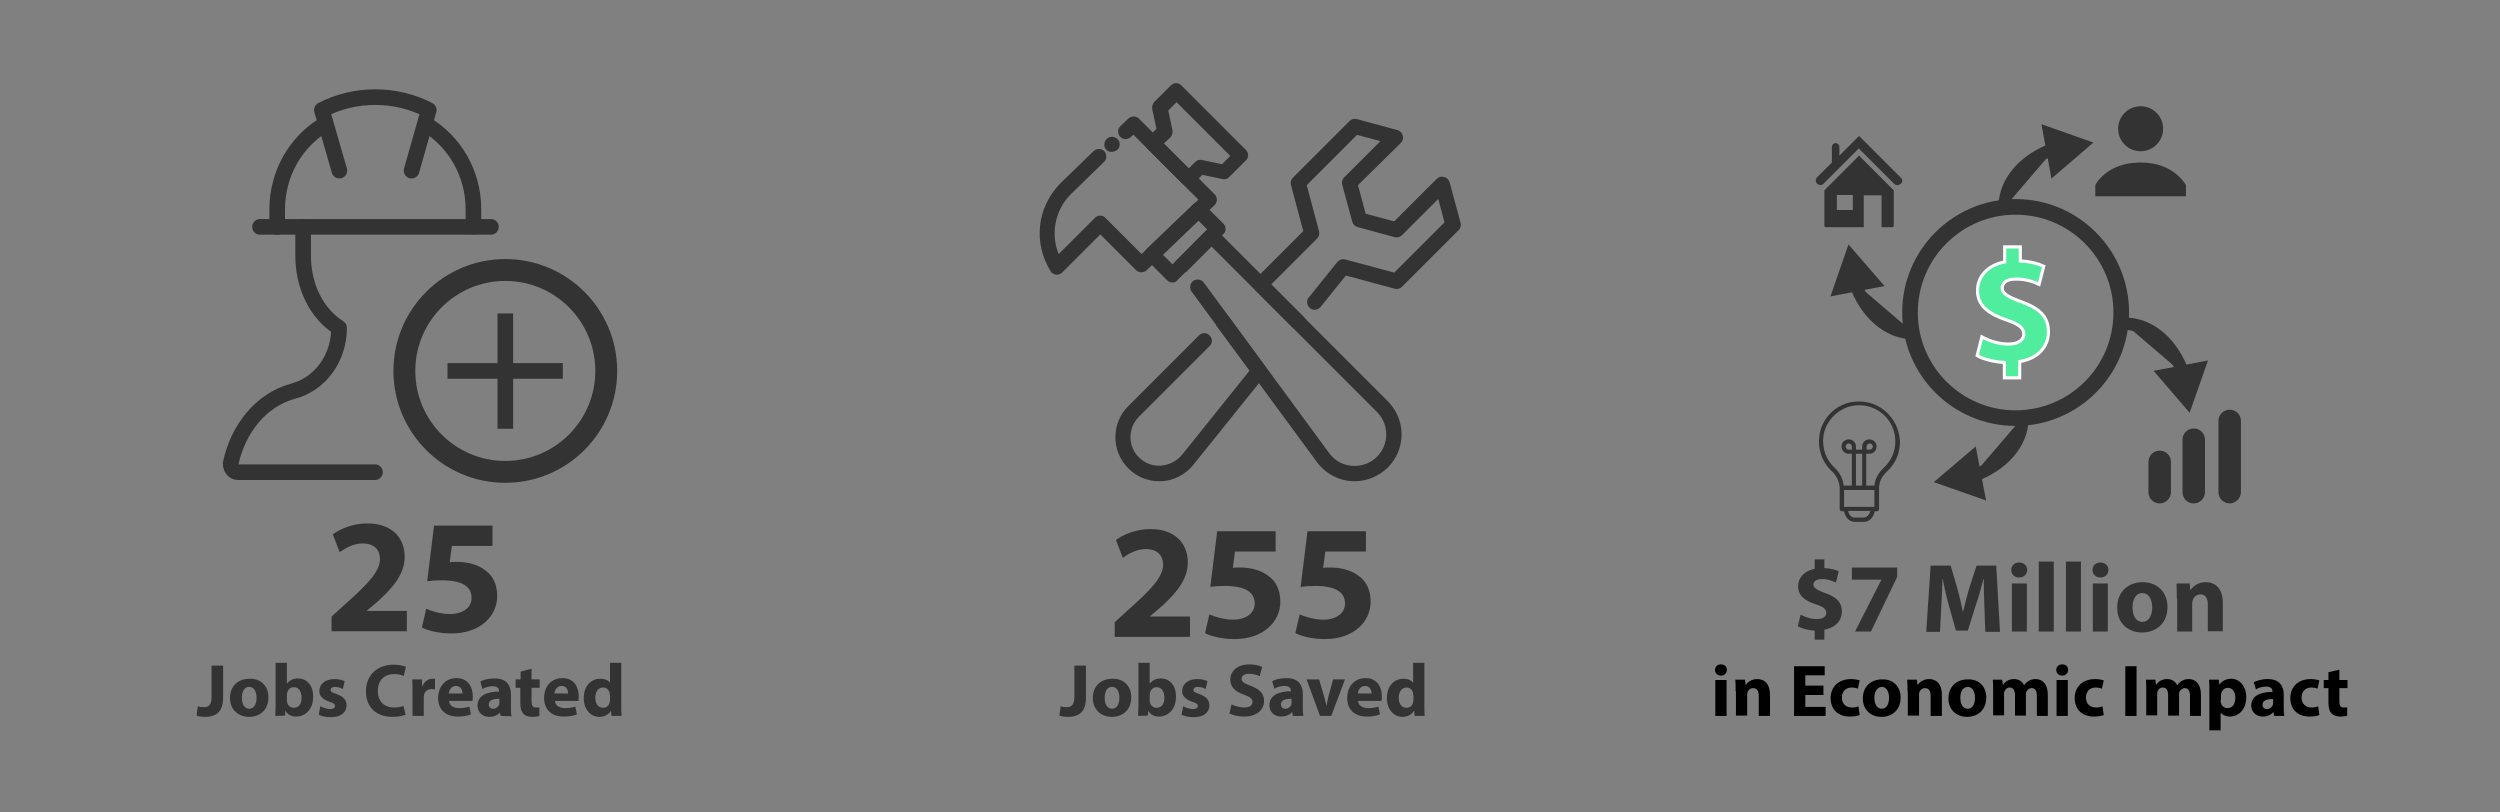 <?xml version="1.0" encoding="utf-8"?>
<!-- Generator: Adobe Illustrator 26.0.0, SVG Export Plug-In . SVG Version: 6.00 Build 0)  -->
<svg version="1.1" id="Layer_1" xmlns="http://www.w3.org/2000/svg" xmlns:xlink="http://www.w3.org/1999/xlink" x="0px" y="0px"
	 viewBox="0 0 800 260" style="enable-background:new 0 0 800 260;" xml:space="preserve">
<rect x="0" y="0" width="800" height="260" fill="#808080" stroke="none"/>
<style type="text/css">
	.st0{fill:#333333;}
	.st1{fill:#333333;stroke:#333333;stroke-miterlimit:10;}
	.st2{fill:none;stroke:#333333;stroke-width:7;stroke-linecap:round;stroke-linejoin:round;stroke-miterlimit:10;}
	.st3{fill:none;stroke:#333333;stroke-width:5;stroke-linejoin:round;stroke-miterlimit:10;}
	.st4{fill:none;stroke:#333333;stroke-width:5;stroke-linecap:round;stroke-linejoin:round;stroke-miterlimit:10;}
	.st5{fill:none;stroke:#333333;stroke-width:5;stroke-miterlimit:10;}
	.st6{fill:#333333;stroke:#333333;stroke-width:4;stroke-miterlimit:10;}
	.st7{fill:#51ED9F;stroke:#FFFFFF;stroke-miterlimit:10;}
</style>
<g>
	<path class="st0" d="M343.9,213h3.6v10.2c0,4.6-2.2,6.2-5.8,6.2c-0.8,0-1.9-0.1-2.7-0.4l0.4-3c0.5,0.2,1.2,0.3,1.9,0.3
		c1.5,0,2.5-0.7,2.5-3.2V213H343.9z"/>
	<path class="st0" d="M362,223.1c0,4.3-3,6.3-6.2,6.3c-3.4,0-6.1-2.3-6.1-6c0-3.8,2.5-6.2,6.3-6.2C359.6,217.1,362,219.6,362,223.1z
		 M353.5,223.3c0,2,0.8,3.5,2.4,3.5c1.4,0,2.3-1.4,2.3-3.5c0-1.8-0.7-3.5-2.3-3.5C354.2,219.7,353.5,221.5,353.5,223.3z"/>
	<path class="st0" d="M364.2,229.1c0-0.8,0.1-2.2,0.1-3.5v-13.5h3.6v6.7l0,0c0.7-1,1.9-1.7,3.6-1.7c2.8,0,4.9,2.3,4.8,5.9
		c0,4.2-2.7,6.3-5.4,6.3c-1.4,0-2.7-0.5-3.5-1.9l0,0l-0.1,1.6L364.2,229.1L364.2,229.1z M367.9,224.2c0,0.2,0,0.5,0.1,0.6
		c0.2,1,1.1,1.7,2.1,1.7c1.6,0,2.5-1.2,2.5-3.3c0-1.8-0.8-3.3-2.5-3.3c-1,0-1.9,0.7-2.1,1.8c0,0.2-0.1,0.4-0.1,0.7V224.2z"/>
	<path class="st0" d="M378.6,226c0.7,0.4,2.1,0.9,3.1,0.9c1.1,0,1.6-0.4,1.6-1s-0.4-0.9-1.7-1.3c-2.4-0.8-3.4-2.1-3.3-3.5
		c0-2.2,1.9-3.8,4.8-3.8c1.4,0,2.6,0.3,3.3,0.7l-0.6,2.5c-0.5-0.3-1.5-0.7-2.5-0.7c-0.9,0-1.4,0.4-1.4,1s0.5,0.8,1.9,1.3
		c2.2,0.8,3.2,1.9,3.2,3.6c0,2.2-1.7,3.8-5.1,3.8c-1.5,0-2.9-0.3-3.8-0.8L378.6,226z"/>
	<path class="st0" d="M394.1,225.4c1,0.5,2.5,1,4.1,1c1.7,0,2.6-0.7,2.6-1.8c0-1-0.8-1.6-2.7-2.3c-2.7-0.9-4.4-2.4-4.4-4.8
		c0-2.8,2.3-4.9,6.1-4.9c1.8,0,3.2,0.4,4.1,0.8l-0.8,3c-0.6-0.3-1.8-0.8-3.4-0.8s-2.4,0.7-2.4,1.6c0,1,0.9,1.5,3,2.3
		c2.9,1.1,4.2,2.5,4.2,4.8c0,2.7-2.1,5-6.5,5c-1.8,0-3.7-0.5-4.6-1L394.1,225.4z"/>
	<path class="st0" d="M413.7,229.1l-0.2-1.2h-0.1c-0.8,0.9-2,1.4-3.4,1.4c-2.4,0-3.8-1.7-3.8-3.6c0-3,2.7-4.5,6.9-4.5V221
		c0-0.6-0.3-1.5-2.1-1.5c-1.2,0-2.5,0.4-3.2,0.9l-0.7-2.4c0.8-0.5,2.4-1,4.6-1c3.9,0,5.2,2.3,5.2,5.1v4.1c0,1.1,0,2.2,0.2,2.9H413.7
		z M413.3,223.6c-1.9,0-3.4,0.4-3.4,1.8c0,0.9,0.6,1.4,1.4,1.4c0.9,0,1.7-0.6,1.9-1.3c0-0.2,0.1-0.4,0.1-0.6V223.6z"/>
	<path class="st0" d="M422.1,217.4l1.6,5.4c0.3,1,0.5,1.9,0.7,2.9h0.1c0.2-1,0.4-1.8,0.6-2.9l1.5-5.4h3.8l-4.4,11.7h-3.6l-4.3-11.7
		H422.1z"/>
	<path class="st0" d="M434.6,224.4c0.1,1.5,1.6,2.2,3.3,2.2c1.2,0,2.3-0.2,3.2-0.5l0.5,2.5c-1.2,0.5-2.7,0.7-4.2,0.7
		c-4,0-6.3-2.3-6.3-6c0-3,1.8-6.3,5.9-6.3c3.8,0,5.2,3,5.2,5.9c0,0.6-0.1,1.2-0.1,1.4h-7.5V224.4z M438.9,221.9
		c0-0.9-0.4-2.4-2.1-2.4c-1.5,0-2.2,1.4-2.3,2.4H438.9z"/>
	<path class="st0" d="M455.8,212.1v13.5c0,1.3,0,2.7,0.1,3.5h-3.2l-0.2-1.7l0,0c-0.7,1.3-2.2,2-3.7,2c-2.8,0-5-2.4-5-6
		c0-4,2.4-6.2,5.3-6.2c1.4,0,2.6,0.5,3.1,1.3l0,0v-6.4L455.8,212.1L455.8,212.1z M452.2,222.4c0-0.2,0-0.5,0-0.6
		c-0.2-1-1-1.8-2.1-1.8c-1.7,0-2.5,1.5-2.5,3.3c0,2,1,3.2,2.5,3.2c1.1,0,1.9-0.7,2.1-1.8c0.1-0.3,0.1-0.5,0.1-0.8v-1.5L452.2,222.4
		L452.2,222.4z"/>
</g>
<g>
	<path class="st0" d="M67.8,213h3.6v10.2c0,4.6-2.2,6.2-5.8,6.2c-0.8,0-1.9-0.1-2.7-0.4l0.4-3c0.5,0.2,1.2,0.3,1.9,0.3
		c1.5,0,2.5-0.7,2.5-3.2V213H67.8z"/>
	<path class="st0" d="M85.9,223.1c0,4.3-3,6.3-6.2,6.3c-3.4,0-6.1-2.3-6.1-6c0-3.8,2.5-6.2,6.3-6.2
		C83.5,217.1,85.9,219.6,85.9,223.1z M77.4,223.3c0,2,0.8,3.5,2.4,3.5c1.4,0,2.3-1.4,2.3-3.5c0-1.8-0.7-3.5-2.3-3.5
		C78.1,219.7,77.4,221.5,77.4,223.3z"/>
	<path class="st0" d="M88.1,229.1c0-0.8,0.1-2.2,0.1-3.5v-13.5h3.6v6.7l0,0c0.7-1,1.9-1.7,3.6-1.7c2.8,0,4.9,2.3,4.8,5.9
		c0,4.2-2.7,6.3-5.4,6.3c-1.4,0-2.7-0.5-3.5-1.9l0,0l-0.1,1.6L88.1,229.1L88.1,229.1z M91.8,224.2c0,0.2,0,0.5,0.1,0.6
		c0.2,1,1.1,1.7,2.1,1.7c1.6,0,2.5-1.2,2.5-3.3c0-1.8-0.8-3.3-2.5-3.3c-1,0-1.9,0.7-2.1,1.8c0,0.2-0.1,0.4-0.1,0.7V224.2z"/>
	<path class="st0" d="M102.5,226c0.7,0.4,2.1,0.9,3.1,0.9c1.1,0,1.6-0.4,1.6-1s-0.4-0.9-1.7-1.3c-2.4-0.8-3.4-2.1-3.3-3.5
		c0-2.2,1.9-3.8,4.8-3.8c1.4,0,2.6,0.3,3.3,0.7l-0.6,2.5c-0.5-0.3-1.5-0.7-2.5-0.7c-0.9,0-1.4,0.4-1.4,1s0.5,0.8,1.9,1.3
		c2.2,0.8,3.2,1.9,3.2,3.6c0,2.2-1.7,3.8-5.1,3.8c-1.5,0-2.9-0.3-3.8-0.8L102.5,226z"/>
	<path class="st0" d="M129.8,228.7c-0.7,0.3-2.2,0.7-4.2,0.7c-5.6,0-8.5-3.5-8.5-8.1c0-5.5,3.9-8.6,8.8-8.6c1.9,0,3.3,0.4,4,0.7
		l-0.7,2.9c-0.7-0.3-1.8-0.6-3.1-0.6c-2.9,0-5.2,1.8-5.2,5.4c0,3.2,1.9,5.3,5.2,5.3c1.1,0,2.3-0.2,3-0.5L129.8,228.7z"/>
	<path class="st0" d="M132,221.3c0-1.7,0-2.9-0.1-3.9h3.1l0.1,2.2h0.1c0.6-1.7,2-2.4,3.2-2.4c0.3,0,0.5,0,0.8,0v3.4
		c-0.3,0-0.6-0.1-1-0.1c-1.3,0-2.3,0.7-2.5,1.8c0,0.2-0.1,0.5-0.1,0.8v6H132V221.3z"/>
	<path class="st0" d="M143.7,224.4c0.1,1.5,1.6,2.2,3.3,2.2c1.2,0,2.3-0.2,3.2-0.5l0.5,2.5c-1.2,0.5-2.7,0.7-4.2,0.7
		c-4,0-6.3-2.3-6.3-6c0-3,1.8-6.3,5.9-6.3c3.8,0,5.2,3,5.2,5.9c0,0.6-0.1,1.2-0.1,1.4h-7.5L143.7,224.4L143.7,224.4z M148,221.9
		c0-0.9-0.4-2.4-2.1-2.4c-1.5,0-2.2,1.4-2.3,2.4H148z"/>
	<path class="st0" d="M160.2,229.1L160,228l0,0c-0.8,0.9-2,1.4-3.4,1.4c-2.4,0-3.8-1.7-3.8-3.6c0-3,2.7-4.5,6.9-4.5v-0.2
		c0-0.6-0.3-1.5-2.1-1.5c-1.2,0-2.5,0.4-3.2,0.9l-0.7-2.4c0.8-0.5,2.4-1,4.6-1c3.9,0,5.2,2.3,5.2,5.1v4.1c0,1.1,0,2.2,0.2,2.9
		L160.2,229.1L160.2,229.1z M159.8,223.6c-1.9,0-3.4,0.4-3.4,1.8c0,0.9,0.6,1.4,1.4,1.4c0.9,0,1.7-0.6,1.9-1.3
		c0-0.2,0.1-0.4,0.1-0.6V223.6z"/>
	<path class="st0" d="M170.1,214v3.4h2.6v2.7h-2.6v4.2c0,1.4,0.3,2.1,1.4,2.1c0.5,0,0.8,0,1.1-0.1v2.8c-0.5,0.2-1.3,0.3-2.4,0.3
		c-1.2,0-2.2-0.4-2.7-1c-0.7-0.7-1-1.8-1-3.5v-4.8H165v-2.7h1.6v-2.5L170.1,214z"/>
	<path class="st0" d="M177.6,224.4c0.1,1.5,1.6,2.2,3.3,2.2c1.2,0,2.3-0.2,3.2-0.5l0.5,2.5c-1.2,0.5-2.7,0.7-4.2,0.7
		c-4,0-6.3-2.3-6.3-6c0-3,1.8-6.3,5.9-6.3c3.8,0,5.2,3,5.2,5.9c0,0.6-0.1,1.2-0.1,1.4h-7.5L177.6,224.4L177.6,224.4z M181.8,221.9
		c0-0.9-0.4-2.4-2.1-2.4c-1.5,0-2.2,1.4-2.3,2.4H181.8z"/>
	<path class="st0" d="M198.8,212.1v13.5c0,1.3,0,2.7,0.1,3.5h-3.2l-0.2-1.7l0,0c-0.7,1.3-2.2,2-3.7,2c-2.8,0-5-2.4-5-6
		c0-4,2.4-6.2,5.3-6.2c1.4,0,2.6,0.5,3.1,1.3l0,0v-6.4L198.8,212.1L198.8,212.1z M195.1,222.4c0-0.2,0-0.5,0-0.6
		c-0.2-1-1-1.8-2.1-1.8c-1.7,0-2.5,1.5-2.5,3.3c0,2,1,3.2,2.5,3.2c1.1,0,1.9-0.7,2.1-1.8c0.1-0.3,0.1-0.5,0.1-0.8v-1.5L195.1,222.4
		L195.1,222.4z"/>
</g>
<g>
	<g>
		<path class="st1" d="M371,153.5c-3.6,0-7.1-1.4-9.6-4c-5.3-5.3-5.3-13.9,0-19.2l22.6-22.6c0.8-0.8,2-0.8,2.7,0
			c0.8,0.8,0.8,2,0,2.7L364.1,133c-3.8,3.8-3.8,10,0,13.7c2,2,4.7,3,7.4,2.8c2.8-0.2,5.3-1.5,7.1-3.6l21.9-27.3l-10.7-14.5
			c-0.6-0.9-0.4-2.1,0.4-2.7c0.9-0.6,2.1-0.4,2.7,0.4l11.5,15.7c0.5,0.7,0.5,1.7,0,2.4l-22.9,28.5c-2.4,3-6,4.9-9.9,5.1
			C371.5,153.4,371.2,153.5,371,153.5z"/>
	</g>
	<g>
		<path class="st1" d="M415.4,105c-0.5,0-1-0.2-1.4-0.6l-12-12c-0.8-0.8-0.8-2,0-2.7l15.6-15.6l-4-15c-0.2-0.7,0-1.4,0.5-1.9
			l18.1-18.1c0.5-0.5,1.2-0.7,1.9-0.5l12.9,3.5c0.7,0.2,1.2,0.7,1.4,1.4s0,1.4-0.5,1.9L434,59.1l2.6,9.7l9.7,2.6l13.8-13.8
			c0.5-0.5,1.2-0.7,1.9-0.5c0.7,0.2,1.2,0.7,1.4,1.4l3.5,12.9c0.2,0.7,0,1.4-0.5,1.9l-18.1,18.1c-0.5,0.5-1.2,0.7-1.9,0.5l-15.9-4.3
			l-8.3,10.3c-0.7,0.8-1.9,1-2.7,0.3c-0.8-0.7-1-1.9-0.3-2.7l9.1-11.3c0.5-0.6,1.3-0.9,2-0.7l16,4.3l16.5-16.5l-2.3-8.6l-12.2,12.2
			c-0.5,0.5-1.2,0.7-1.9,0.5l-11.8-3.2c-0.7-0.2-1.2-0.7-1.4-1.4L430,59c-0.2-0.7,0-1.4,0.5-1.9l12.2-12.2l-8.6-2.3l-16.5,16.5l4,15
			c0.2,0.7,0,1.4-0.5,1.9l-15,15l10.7,10.7c0.8,0.8,0.8,2,0,2.7C416.4,104.8,415.9,105,415.4,105z"/>
	</g>
	<g>
		<path class="st1" d="M433.5,153.5c-4.7,0-9.1-2.3-11.8-6.1l-40-54.4c-0.6-0.9-0.4-2.1,0.4-2.7c0.9-0.6,2.1-0.4,2.7,0.4l40,54.4
			l0,0c2,2.9,5.2,4.5,8.7,4.5c2.8,0,5.5-1.1,7.5-3.1s3.1-4.7,3.1-7.5s-1.1-5.5-3.1-7.5l-53.3-53.3l-8.2,8.2c-0.8,0.8-2,0.8-2.7,0
			c-0.8-0.8-0.8-2,0-2.7l9.6-9.6c0.8-0.8,2-0.8,2.7,0l54.6,54.6c2.7,2.7,4.3,6.4,4.3,10.3c0,3.9-1.5,7.5-4.3,10.3
			C441,151.9,437.3,153.5,433.5,153.5z"/>
	</g>
	<g>
		<path class="st1" d="M375.2,89.9c-0.5,0-1-0.2-1.4-0.6l-6.5-6.5c-0.4-0.4-0.6-0.9-0.6-1.4s0.2-1,0.6-1.4l14.9-14.3
			c0.8-0.7,2-0.7,2.7,0l6.2,6.2c0.8,0.8,0.8,2,0,2.7l-14.6,14.6C376.2,89.7,375.7,89.9,375.2,89.9z M371.4,81.5l3.8,3.8L387,73.4
			l-3.5-3.5L371.4,81.5z"/>
	</g>
	<g>
		<path class="st1" d="M380.3,59.2c-0.5,0-1-0.2-1.4-0.6l-11.4-11.4c-0.8-0.8-0.8-2,0-2.7l3.1-3.1l-1.4-6.6
			c-0.1-0.6,0.1-1.3,0.5-1.8l5.3-5.3c0.8-0.8,2-0.8,2.7,0l20.6,20.6c0.8,0.8,0.8,2,0,2.7l-5.3,5.3c-0.5,0.5-1.1,0.7-1.8,0.5
			l-6.6-1.4l-3.1,3.1C381.3,59,380.8,59.2,380.3,59.2z M371.7,45.9l8.7,8.7l2.4-2.4c0.5-0.5,1.1-0.7,1.8-0.5l6.6,1.4l3.2-3.2
			L376.5,32l-3.2,3.2l1.4,6.6c0.1,0.6-0.1,1.3-0.5,1.8L371.7,45.9z"/>
	</g>
	<g>
		<path class="st1" d="M338.2,87.4c-0.1,0-0.1,0-0.2,0c-0.6-0.1-1.1-0.4-1.4-0.9c-2.6-4.2-3.8-9.2-3.3-14.1c0.5-5,2.8-9.7,6.3-13.3
			l10.7-10.4c0.8-0.7,2-0.7,2.7,0c0.7,0.8,0.7,2,0,2.7l-10.7,10.4c-5.4,5.4-6.8,13.6-3.7,20.4l12.1-12.1c0.8-0.8,2-0.8,2.7,0
			L365.3,82l18.9-18.1l-21.5-21.5l-1.2,1.1c-0.8,0.7-2,0.7-2.7-0.1s-0.7-2,0.1-2.7l2.5-2.4c0.8-0.7,2-0.7,2.7,0l24.2,24.2
			c0.4,0.4,0.6,0.9,0.6,1.4s-0.2,1-0.6,1.4l-21.7,20.8c-0.8,0.7-2,0.7-2.7,0l-11.8-11.8l-12.5,12.5
			C339.2,87.2,338.7,87.4,338.2,87.4z"/>
	</g>
	<g>
		<path class="st1" d="M355.8,48.1c-0.1,0-0.3,0-0.4,0S355.2,48,355,48c-0.1,0-0.2-0.1-0.3-0.2c-0.1-0.1-0.2-0.2-0.3-0.2
			c-0.1-0.1-0.2-0.2-0.2-0.3c-0.1-0.1-0.1-0.2-0.2-0.3c0-0.1-0.1-0.2-0.1-0.4c0-0.1,0-0.3,0-0.4c0-0.5,0.2-1,0.6-1.4
			c0.1-0.1,0.2-0.2,0.3-0.2c0.1-0.1,0.2-0.1,0.3-0.2c0.1,0,0.2-0.1,0.4-0.1c0.6-0.1,1.3,0.1,1.7,0.5c0.4,0.4,0.6,0.9,0.6,1.4
			s-0.2,1-0.6,1.4C356.8,47.8,356.3,48.1,355.8,48.1z"/>
	</g>
</g>
<g>
	<circle class="st2" cx="161.7" cy="118.7" r="32.3"/>
	<line class="st3" x1="161.7" y1="100.3" x2="161.7" y2="137.2"/>
	<line class="st3" x1="143.2" y1="118.7" x2="180.1" y2="118.7"/>
	<line class="st4" x1="83.2" y1="72.6" x2="157.1" y2="72.6"/>
	<path class="st4" d="M108.6,54.6L103,35.2l0,0c10.6-5.5,23.5-5.5,34.2,0l0,0l-5.5,19.4"/>
	<path class="st4" d="M136.3,39.8c9.2,5.5,15.2,15.7,15.2,27.2v5.5"/>
	<path class="st4" d="M88.7,72.6V67c0-11.5,6-21.7,15.2-27.2"/>
	<path class="st4" d="M97,72.6v9.2c0,9.7,4.2,18.5,11.5,23.1l0,0c0,9.7-6,18-14.8,20.3c-10.2,2.8-17.5,12-19.9,23.1
		c0,1.4,0.9,2.8,2.3,2.8H120"/>
</g>
<g>
	<path class="st0" d="M583.8,60.9v11.3c0,0.3,0.2,0.5,0.5,0.5h12.1V62.5h5.7v10.2h3.4c0.3,0,0.5-0.2,0.5-0.5V60.9l-11.1-11.1
		L583.8,60.9z M592.9,67.2h-5.1v-4.8h5.1V67.2z"/>
	<path class="st0" d="M608.3,56.9l-13.4-13.4l-6.3,6.3V47c0-0.6-0.5-1.2-1.2-1.2c-0.6,0-1.2,0.5-1.2,1.2V52l-4.7,4.7
		c-0.6,0.6-0.6,1.5,0,2.1c0.3,0.3,0.7,0.4,1,0.4c0.4,0,0.8-0.1,1-0.4l11.3-11.3l11.3,11.3c0.6,0.6,1.5,0.6,2.1,0
		C608.9,58.4,608.9,57.4,608.3,56.9z"/>
</g>
<g>
	<circle class="st0" cx="685" cy="41.2" r="7.2"/>
	<path class="st0" d="M685,52c-11,0-14.5,7.2-14.5,7.2v3.6h29v-3.6C699.5,59.4,696,52,685,52z"/>
</g>
<circle class="st5" cx="645" cy="100" r="33.8"/>
<g>
	<g>
		<path class="st6" d="M641.5,66.3c0-8.4,6.6-15.5,16.1-18.8"/>
		<g>
			<polygon class="st1" points="656.8,56.2 668.9,45.8 653.9,40.5 			"/>
		</g>
	</g>
</g>
<g>
	<g>
		<path class="st6" d="M647.2,133.6c0,8.4-6.6,15.5-16.1,18.8"/>
		<g>
			<polygon class="st1" points="631.9,143.8 619.8,154.1 634.9,159.4 			"/>
		</g>
	</g>
</g>
<g>
	<g>
		<path class="st6" d="M612.4,106.6c-8.4,0-15.5-6.6-18.8-16.1"/>
		<g>
			<polygon class="st1" points="602.1,91.2 591.7,79.2 586.5,94.2 			"/>
		</g>
	</g>
</g>
<g>
	<g>
		<path class="st6" d="M679.9,103.6c8.4,0,15.5,6.6,18.8,16.1"/>
		<g>
			<polygon class="st1" points="690.1,119 700.5,131.1 705.8,116 			"/>
		</g>
	</g>
</g>
<path class="st0" d="M691.1,161.1L691.1,161.1c-2,0-3.6-1.6-3.6-3.6v-9.7c0-2,1.6-3.6,3.6-3.6l0,0c2,0,3.6,1.6,3.6,3.6v9.7
	C694.7,159.4,693.1,161.1,691.1,161.1z"/>
<path class="st0" d="M702,161.1L702,161.1c-2,0-3.6-1.6-3.6-3.6v-16.8c0-2,1.6-3.6,3.6-3.6l0,0c2,0,3.6,1.6,3.6,3.6v16.8
	C705.6,159.4,704,161.1,702,161.1z"/>
<path class="st0" d="M713.5,161.1L713.5,161.1c-2,0-3.6-1.6-3.6-3.6v-22.8c0-2,1.6-3.6,3.6-3.6l0,0c2,0,3.6,1.6,3.6,3.6v22.8
	C717.1,159.4,715.4,161.1,713.5,161.1z"/>
<path class="st0" d="M603.1,131.4c-3-2.5-6.9-3.4-10.8-2.7c-5.2,1-9.4,5.4-10.1,10.7c-0.6,4.3,0.9,8.6,4.1,11.5
	c1.4,1.3,2.3,3.2,2.4,5.3v0.1v6.6c0,0.4,0.3,0.7,0.7,0.7h0.7c0.3,1.9,1.7,3.4,3.4,3.4h3c1.7,0,3.1-1.5,3.4-3.4h0.7
	c0.4,0,0.7-0.3,0.7-0.7v-6.7l0,0c0-2,0.9-3.8,2.5-5.3c2.7-2.4,4.2-5.9,4.2-9.5C607.8,137.4,606.1,133.9,603.1,131.4z M592.6,143.9
	h-1c-0.6,0-1-0.5-1-1c0-0.6,0.5-1,1-1s1,0.5,1,1V143.9z M597.3,142.9c0-0.6,0.5-1,1-1c0.6,0,1,0.5,1,1c0,0.6-0.5,1-1,1h-1V142.9z
	 M596.9,156.8h2.9v5.4h-0.6l0,0l0,0h-8.5l0,0l0,0h-0.6v-5.4h6.3 M593.9,155.4v-10.2h2v10.2H593.9z M596.4,165.6h-3
	c-1,0-1.8-0.9-2-2.1h7.1C598.3,164.6,597.4,165.6,596.4,165.6z M602.7,149.8c-1.7,1.6-2.7,3.5-2.9,5.6h-2.6v-10.2h1
	c1.3,0,2.3-1,2.3-2.3s-1-2.3-2.3-2.3s-2.3,1-2.3,2.3v1h-2v-1c0-1.3-1-2.3-2.3-2.3c-1.3,0-2.3,1-2.3,2.3s1,2.3,2.3,2.3h1v10.2H590
	c-0.3-2.2-1.3-4.2-2.8-5.6c-2.9-2.6-4.2-6.4-3.7-10.3c0.7-4.7,4.4-8.6,9.1-9.6c3.5-0.7,7,0.2,9.7,2.4s4.2,5.5,4.2,8.9
	C606.5,144.6,605.1,147.6,602.7,149.8z"/>
<g>
	<path class="st7" d="M641.4,120.9V116c-3.4-0.2-6.8-1.1-8.7-2.2l1.5-6c2.2,1.2,5.2,2.3,8.5,2.3c2.9,0,4.9-1.1,4.9-3.2
		c0-2-1.6-3.2-5.5-4.5c-5.5-1.9-9.3-4.4-9.3-9.4c0-4.5,3.2-8.1,8.7-9.2V79h5v4.5c3.4,0.2,5.8,0.9,7.5,1.7l-1.5,5.8
		c-1.3-0.6-3.7-1.7-7.4-1.7c-3.3,0-4.4,1.4-4.4,2.9c0,1.7,1.8,2.8,6.2,4.4c6.1,2.2,8.6,5,8.6,9.6s-3.2,8.5-9.2,9.5v5.2L641.4,120.9
		L641.4,120.9z"/>
</g>
<g>
	<path d="M552.6,214.4c0,1-0.8,1.8-1.9,1.8c-1.1,0-1.9-0.8-1.9-1.8c0-1,0.7-1.8,1.9-1.8S552.6,213.3,552.6,214.4z M548.9,229.1
		v-11.5h3.6v11.5H548.9z"/>
	<path d="M555.4,221.2c0-1.4,0-2.7-0.1-3.7h3.1l0.2,1.6h0.1c0.5-0.7,1.7-1.8,3.6-1.8c2.4,0,4.1,1.6,4.1,5v6.8h-3.6v-6.4
		c0-1.5-0.5-2.5-1.8-2.5c-1,0-1.6,0.7-1.8,1.3c-0.1,0.2-0.1,0.6-0.1,0.9v6.6h-3.6V221.2z"/>
	<path d="M583.5,222.4h-5.8v3.8h6.5v2.9h-10.1v-15.9h9.8v2.9h-6.2v3.3h5.8V222.4z"/>
	<path d="M595.1,228.8c-0.6,0.3-1.8,0.5-3.2,0.5c-3.7,0-6.1-2.3-6.1-5.9c0-3.4,2.3-6.1,6.6-6.1c0.9,0,2,0.2,2.7,0.4l-0.6,2.7
		c-0.4-0.2-1.1-0.4-2-0.4c-1.9,0-3.1,1.3-3.1,3.2c0,2.1,1.4,3.2,3.2,3.2c0.8,0,1.5-0.1,2.1-0.4L595.1,228.8z"/>
	<path d="M608.2,223.2c0,4.2-3,6.2-6.1,6.2c-3.4,0-6-2.2-6-5.9s2.5-6.1,6.2-6.1C605.8,217.3,608.2,219.7,608.2,223.2z M599.8,223.3
		c0,2,0.8,3.5,2.4,3.5c1.4,0,2.3-1.4,2.3-3.5c0-1.7-0.7-3.5-2.3-3.5C600.5,219.9,599.8,221.6,599.8,223.3z"/>
	<path d="M610.4,221.2c0-1.4,0-2.7-0.1-3.7h3.1l0.2,1.6h0.1c0.5-0.7,1.7-1.8,3.6-1.8c2.4,0,4.1,1.6,4.1,5v6.8h-3.6v-6.4
		c0-1.5-0.5-2.5-1.8-2.5c-1,0-1.6,0.7-1.8,1.3c-0.1,0.2-0.1,0.6-0.1,0.9v6.6h-3.6V221.2z"/>
	<path d="M635.6,223.2c0,4.2-3,6.2-6.1,6.2c-3.4,0-6-2.2-6-5.9s2.5-6.1,6.2-6.1C633.3,217.3,635.6,219.7,635.6,223.2z M627.3,223.3
		c0,2,0.8,3.5,2.4,3.5c1.4,0,2.3-1.4,2.3-3.5c0-1.7-0.7-3.5-2.3-3.5C627.9,219.9,627.3,221.6,627.3,223.3z"/>
	<path d="M637.8,221.2c0-1.4,0-2.7-0.1-3.7h3l0.2,1.6h0.1c0.5-0.7,1.5-1.8,3.5-1.8c1.5,0,2.7,0.8,3.2,2h0c0.4-0.6,0.9-1.1,1.5-1.4
		c0.6-0.4,1.3-0.6,2.2-0.6c2.2,0,3.9,1.6,3.9,5v6.8h-3.5v-6.3c0-1.7-0.5-2.6-1.7-2.6c-0.8,0-1.4,0.6-1.7,1.2
		c-0.1,0.3-0.1,0.6-0.1,0.9v6.7h-3.5v-6.5c0-1.5-0.5-2.5-1.7-2.5c-0.9,0-1.5,0.7-1.7,1.3c-0.1,0.3-0.1,0.6-0.1,0.9v6.7h-3.5V221.2z"
		/>
	<path d="M661.8,214.4c0,1-0.8,1.8-1.9,1.8c-1.1,0-1.9-0.8-1.9-1.8c0-1,0.7-1.8,1.9-1.8S661.8,213.3,661.8,214.4z M658.1,229.1
		v-11.5h3.6v11.5H658.1z"/>
	<path d="M673.2,228.8c-0.6,0.3-1.8,0.5-3.2,0.5c-3.7,0-6.1-2.3-6.1-5.9c0-3.4,2.3-6.1,6.6-6.1c0.9,0,2,0.2,2.7,0.4l-0.6,2.7
		c-0.4-0.2-1.1-0.4-2-0.4c-1.9,0-3.1,1.3-3.1,3.2c0,2.1,1.4,3.2,3.2,3.2c0.8,0,1.5-0.1,2.1-0.4L673.2,228.8z"/>
	<path d="M683.7,213.2v15.9h-3.6v-15.9H683.7z"/>
	<path d="M686.8,221.2c0-1.4,0-2.7-0.1-3.7h3l0.2,1.6h0.1c0.5-0.7,1.5-1.8,3.5-1.8c1.5,0,2.7,0.8,3.2,2h0c0.4-0.6,0.9-1.1,1.5-1.4
		c0.6-0.4,1.3-0.6,2.2-0.6c2.2,0,3.9,1.6,3.9,5v6.8h-3.5v-6.3c0-1.7-0.5-2.6-1.7-2.6c-0.8,0-1.4,0.6-1.7,1.2
		c-0.1,0.3-0.1,0.6-0.1,0.9v6.7h-3.5v-6.5c0-1.5-0.5-2.5-1.7-2.5c-0.9,0-1.5,0.7-1.7,1.3c-0.1,0.3-0.1,0.6-0.1,0.9v6.7h-3.5V221.2z"
		/>
	<path d="M707,221.4c0-1.5,0-2.8-0.1-3.9h3.1l0.2,1.6h0c0.8-1.2,2.2-1.9,3.8-1.9c2.5,0,4.8,2.2,4.8,5.9c0,4.2-2.7,6.2-5.2,6.2
		c-1.4,0-2.5-0.6-3-1.3h0v5.7H707V221.4z M710.6,224.1c0,0.3,0,0.5,0.1,0.8c0.2,1,1.1,1.7,2.1,1.7c1.6,0,2.5-1.3,2.5-3.3
		c0-1.8-0.8-3.2-2.4-3.2c-1,0-1.9,0.8-2.1,1.8c0,0.2-0.1,0.4-0.1,0.6V224.1z"/>
	<path d="M727.7,229.1l-0.2-1.2h-0.1c-0.8,0.9-1.9,1.4-3.3,1.4c-2.3,0-3.7-1.7-3.7-3.5c0-3,2.7-4.4,6.8-4.4v-0.2
		c0-0.6-0.3-1.5-2.1-1.5c-1.2,0-2.4,0.4-3.2,0.9l-0.7-2.3c0.8-0.4,2.4-1,4.5-1c3.8,0,5.1,2.3,5.1,5v4c0,1.1,0,2.2,0.2,2.8H727.7z
		 M727.3,223.7c-1.9,0-3.3,0.4-3.3,1.8c0,0.9,0.6,1.4,1.4,1.4c0.9,0,1.6-0.6,1.9-1.3c0-0.2,0.1-0.4,0.1-0.6V223.7z"/>
	<path d="M742.2,228.8c-0.6,0.3-1.8,0.5-3.2,0.5c-3.7,0-6.1-2.3-6.1-5.9c0-3.4,2.3-6.1,6.6-6.1c0.9,0,2,0.2,2.7,0.4l-0.6,2.7
		c-0.4-0.2-1.1-0.4-2-0.4c-1.9,0-3.1,1.3-3.1,3.2c0,2.1,1.4,3.2,3.2,3.2c0.8,0,1.5-0.1,2.1-0.4L742.2,228.8z"/>
	<path d="M748.6,214.3v3.3h2.6v2.6h-2.6v4.2c0,1.4,0.3,2,1.4,2c0.4,0,0.8,0,1.1-0.1l0,2.7c-0.5,0.2-1.3,0.3-2.3,0.3
		c-1.2,0-2.1-0.4-2.7-1c-0.7-0.7-1-1.8-1-3.4v-4.7h-1.5v-2.6h1.5v-2.5L748.6,214.3z"/>
</g>
<g>
	<path class="st0" d="M580.7,204.8v-3c-2.1-0.1-4.2-0.7-5.4-1.4l0.9-3.7c1.3,0.7,3.2,1.4,5.2,1.4c1.8,0,3-0.7,3-2c0-1.2-1-2-3.3-2.7
		c-3.4-1.1-5.7-2.7-5.7-5.8c0-2.8,2-4.9,5.3-5.6v-3h3.1v2.8c2.1,0.1,3.5,0.5,4.6,1l-0.9,3.6c-0.8-0.3-2.3-1.1-4.5-1.1
		c-2,0-2.7,0.9-2.7,1.8c0,1,1.1,1.7,3.8,2.7c3.8,1.3,5.3,3.1,5.3,5.9c0,2.8-2,5.2-5.6,5.8v3.2H580.7z"/>
	<path class="st0" d="M607.1,181.6v3l-8.4,17.5h-5.1l8.4-16.5v-0.1h-9.4v-3.9H607.1z"/>
	<path class="st0" d="M635,194c-0.1-2.6-0.2-5.6-0.2-8.7h-0.1c-0.7,2.7-1.5,5.7-2.4,8.2l-2.6,8.3h-3.8l-2.3-8.2
		c-0.7-2.5-1.4-5.5-1.9-8.3h-0.1c-0.1,2.9-0.2,6.1-0.4,8.8l-0.4,8.1h-4.4l1.4-21.2h6.4l2.1,7.1c0.7,2.5,1.3,5.1,1.8,7.6h0.1
		c0.6-2.5,1.3-5.3,2-7.6l2.3-7.1h6.3l1.2,21.2h-4.7L635,194z"/>
	<path class="st0" d="M648.7,182.4c0,1.3-1,2.4-2.6,2.4c-1.5,0-2.5-1.1-2.5-2.4c0-1.4,1-2.4,2.5-2.4
		C647.7,180,648.7,181,648.7,182.4z M643.8,202.1v-15.4h4.8v15.4H643.8z"/>
	<path class="st0" d="M652.4,179.7h4.8v22.4h-4.8V179.7z"/>
	<path class="st0" d="M661.1,179.7h4.8v22.4h-4.8V179.7z"/>
	<path class="st0" d="M674.7,182.4c0,1.3-1,2.4-2.6,2.4c-1.5,0-2.5-1.1-2.5-2.4c0-1.4,1-2.4,2.5-2.4
		C673.7,180,674.7,181,674.7,182.4z M669.7,202.1v-15.4h4.8v15.4H669.7z"/>
	<path class="st0" d="M693.6,194.2c0,5.6-4,8.2-8.1,8.2c-4.5,0-8-3-8-7.9c0-5,3.3-8.2,8.2-8.2C690.4,186.3,693.6,189.6,693.6,194.2z
		 M682.4,194.4c0,2.6,1.1,4.6,3.2,4.6c1.9,0,3.1-1.9,3.1-4.6c0-2.3-0.9-4.6-3.1-4.6C683.3,189.7,682.4,192.1,682.4,194.4z"/>
	<path class="st0" d="M696.6,191.6c0-1.9-0.1-3.6-0.1-4.9h4.2l0.2,2.1h0.1c0.6-1,2.2-2.5,4.8-2.5c3.2,0,5.5,2.1,5.5,6.6v9.1h-4.8
		v-8.5c0-2-0.7-3.3-2.4-3.3c-1.3,0-2.1,0.9-2.4,1.8c-0.1,0.3-0.2,0.8-0.2,1.2v8.9h-4.8V191.6z"/>
</g>
<g>
	<path class="st0" d="M356.7,203.9v-4.8l4.4-4c7.4-6.6,11-10.4,11.1-14.4c0-2.8-1.7-5-5.6-5c-2.9,0-5.5,1.5-7.3,2.8l-2.2-5.7
		c2.6-1.9,6.5-3.5,11.1-3.5c7.7,0,11.9,4.5,11.9,10.7c0,5.7-4.1,10.2-9,14.6l-3.1,2.6v0.1h12.8v6.5H356.7z"/>
	<path class="st0" d="M408.4,176.5h-13.2l-0.7,5.2c0.7-0.1,1.4-0.1,2.2-0.1c3.2,0,6.5,0.7,8.9,2.5c2.6,1.7,4.1,4.5,4.1,8.5
		c0,6.3-5.4,11.9-14.6,11.9c-4.1,0-7.6-0.9-9.5-1.9l1.4-6c1.5,0.7,4.6,1.7,7.7,1.7c3.3,0,6.8-1.6,6.8-5.2c0-3.5-2.8-5.6-9.6-5.6
		c-1.9,0-3.2,0.1-4.6,0.3l2.2-17.8h18.7V176.5z"/>
	<path class="st0" d="M437.3,176.5h-13.2l-0.7,5.2c0.7-0.1,1.4-0.1,2.2-0.1c3.2,0,6.5,0.7,8.9,2.5c2.6,1.7,4.1,4.5,4.1,8.5
		c0,6.3-5.4,11.9-14.6,11.9c-4.1,0-7.6-0.9-9.5-1.9l1.4-6c1.5,0.7,4.6,1.7,7.7,1.7c3.3,0,6.8-1.6,6.8-5.2c0-3.5-2.8-5.6-9.6-5.6
		c-1.9,0-3.2,0.1-4.6,0.3l2.2-17.8h18.7V176.5z"/>
</g>
<g>
	<path class="st0" d="M106.1,202.1v-4.8l4.4-4c7.4-6.6,11-10.4,11.1-14.4c0-2.8-1.7-5-5.6-5c-2.9,0-5.5,1.5-7.3,2.8l-2.2-5.7
		c2.6-1.9,6.5-3.5,11.1-3.5c7.7,0,11.9,4.5,11.9,10.7c0,5.7-4.1,10.2-9,14.6l-3.1,2.6v0.1h12.8v6.5H106.1z"/>
	<path class="st0" d="M157.8,174.7h-13.2l-0.7,5.2c0.7-0.1,1.4-0.1,2.2-0.1c3.2,0,6.5,0.7,8.9,2.5c2.6,1.7,4.1,4.5,4.1,8.5
		c0,6.3-5.4,11.9-14.6,11.9c-4.1,0-7.6-0.9-9.5-1.9l1.4-6c1.5,0.7,4.6,1.7,7.7,1.7c3.3,0,6.8-1.6,6.8-5.2c0-3.5-2.8-5.6-9.6-5.6
		c-1.9,0-3.2,0.1-4.6,0.3l2.2-17.8h18.7V174.7z"/>
</g>
</svg>
